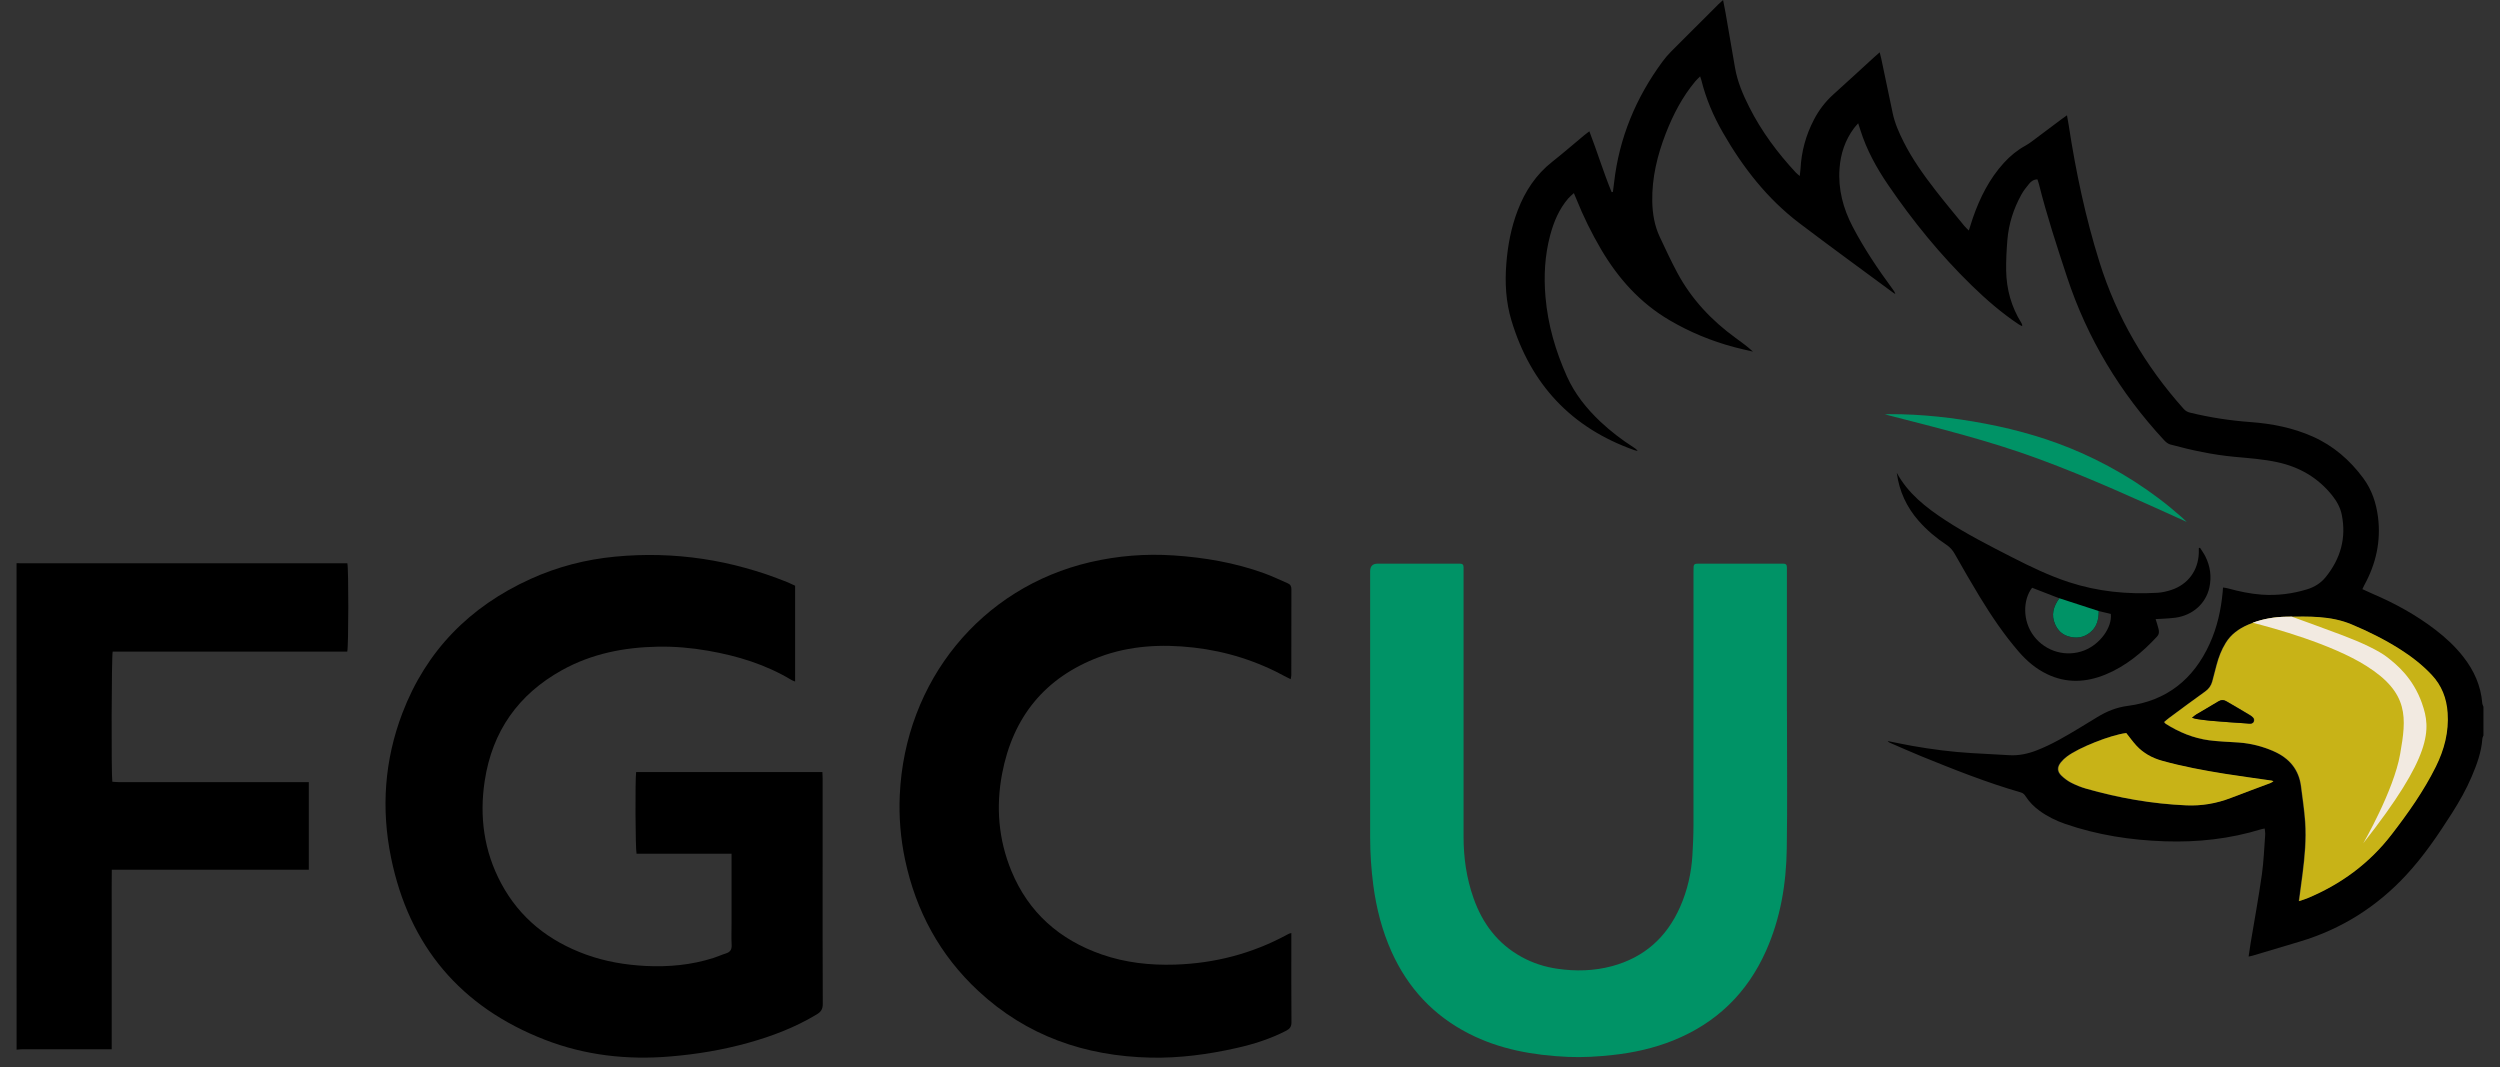 <?xml version="1.0" encoding="UTF-8"?> <svg xmlns="http://www.w3.org/2000/svg" width="82" height="35" viewBox="0 0 82 35" fill="none"><rect x="0" y="0" width="82" height="35" fill="#333333" stroke="none"/><g clip-path="url(#clip0_1481_40966)"><path d="M81.46 24.116C81.446 24.155 81.424 24.194 81.421 24.234C81.39 24.67 81.241 25.074 81.072 25.471C80.894 25.892 80.669 26.287 80.424 26.672C79.97 27.385 79.496 28.085 78.919 28.706C77.958 29.742 76.801 30.473 75.443 30.881C74.928 31.036 74.411 31.19 73.895 31.343C73.857 31.355 73.817 31.361 73.754 31.375C73.778 31.218 73.797 31.077 73.82 30.937C73.945 30.188 74.082 29.441 74.189 28.688C74.25 28.257 74.265 27.819 74.298 27.383C74.303 27.32 74.289 27.255 74.283 27.176C74.232 27.186 74.197 27.19 74.165 27.2C73.136 27.517 72.08 27.631 71.007 27.595C69.889 27.558 68.791 27.389 67.73 27.021C67.435 26.918 67.156 26.781 66.902 26.597C66.721 26.465 66.563 26.31 66.442 26.121C66.402 26.058 66.358 26.013 66.282 25.991C65.17 25.671 64.097 25.243 63.028 24.809C62.678 24.667 62.335 24.512 61.988 24.363C61.962 24.352 61.937 24.336 61.917 24.306C62.185 24.36 62.452 24.417 62.721 24.465C63.364 24.579 64.011 24.662 64.663 24.701C65.076 24.726 65.489 24.744 65.901 24.77C66.218 24.79 66.52 24.723 66.812 24.609C67.306 24.416 67.759 24.147 68.21 23.875C68.404 23.757 68.599 23.638 68.793 23.52C69.101 23.332 69.42 23.201 69.791 23.153C71.068 22.987 71.951 22.278 72.478 21.114C72.724 20.574 72.85 20.004 72.904 19.416C72.908 19.375 72.911 19.333 72.915 19.27C72.975 19.28 73.025 19.285 73.073 19.298C73.437 19.397 73.804 19.477 74.183 19.504C74.691 19.54 75.188 19.478 75.672 19.33C75.911 19.258 76.123 19.126 76.281 18.931C76.768 18.331 76.964 17.65 76.81 16.884C76.762 16.645 76.646 16.438 76.493 16.247C76.027 15.667 75.424 15.318 74.702 15.161C74.238 15.06 73.766 15.028 73.295 14.984C72.577 14.918 71.876 14.766 71.183 14.578C71.108 14.558 71.037 14.497 70.982 14.438C69.537 12.879 68.462 11.101 67.795 9.076C67.466 8.076 67.137 7.076 66.881 6.053C66.867 5.997 66.847 5.942 66.828 5.883C66.702 5.885 66.621 5.949 66.557 6.026C66.462 6.14 66.368 6.259 66.297 6.39C66.043 6.851 65.885 7.346 65.842 7.872C65.815 8.205 65.797 8.541 65.802 8.875C65.812 9.491 65.973 10.068 66.302 10.595C66.318 10.62 66.33 10.647 66.328 10.699C66.287 10.677 66.242 10.658 66.203 10.632C65.648 10.26 65.146 9.825 64.669 9.36C63.64 8.358 62.738 7.248 61.929 6.062C61.55 5.506 61.227 4.92 61.023 4.274C61.001 4.207 60.979 4.139 60.948 4.044C60.891 4.11 60.847 4.156 60.809 4.207C60.52 4.598 60.372 5.04 60.337 5.523C60.286 6.206 60.454 6.838 60.77 7.441C61.146 8.159 61.597 8.829 62.077 9.481C62.112 9.528 62.147 9.575 62.167 9.642C62.149 9.632 62.13 9.625 62.114 9.613C61.083 8.852 60.046 8.098 59.024 7.323C57.967 6.522 57.168 5.494 56.512 4.351C56.201 3.81 55.955 3.239 55.805 2.63C55.797 2.596 55.783 2.564 55.764 2.505C55.703 2.567 55.651 2.614 55.606 2.667C55.179 3.179 54.877 3.762 54.637 4.379C54.36 5.093 54.181 5.829 54.194 6.601C54.201 7.006 54.267 7.401 54.44 7.77C54.626 8.165 54.809 8.562 55.016 8.947C55.48 9.812 56.137 10.51 56.929 11.085C57.121 11.225 57.315 11.364 57.497 11.533C57.292 11.484 57.086 11.441 56.882 11.386C56.132 11.186 55.421 10.892 54.752 10.498C53.791 9.932 53.078 9.132 52.518 8.183C52.205 7.65 51.933 7.098 51.703 6.524C51.681 6.469 51.657 6.414 51.623 6.334C51.552 6.401 51.487 6.451 51.436 6.511C51.138 6.86 50.964 7.273 50.847 7.71C50.669 8.377 50.633 9.053 50.692 9.74C50.77 10.651 51.022 11.513 51.394 12.344C51.654 12.923 52.041 13.405 52.499 13.836C52.832 14.148 53.193 14.425 53.578 14.671C53.627 14.703 53.676 14.735 53.716 14.791C53.681 14.783 53.644 14.778 53.611 14.766C51.539 14.036 50.205 12.603 49.575 10.511C49.392 9.903 49.357 9.276 49.408 8.644C49.455 8.044 49.566 7.459 49.783 6.895C50.023 6.269 50.38 5.726 50.914 5.306C51.272 5.024 51.615 4.724 51.965 4.434C52.015 4.392 52.067 4.355 52.131 4.306C52.39 4.978 52.594 5.653 52.861 6.301C52.875 6.3 52.888 6.298 52.903 6.296C52.916 6.194 52.93 6.092 52.942 5.99C53.109 4.521 53.657 3.205 54.531 2.019C54.615 1.904 54.71 1.794 54.811 1.692C55.326 1.173 55.844 0.658 56.362 0.142C56.404 0.1 56.449 0.061 56.517 0C56.547 0.154 56.575 0.284 56.597 0.415C56.702 1.017 56.806 1.617 56.908 2.219C56.987 2.679 57.168 3.102 57.376 3.514C57.775 4.306 58.3 5.011 58.902 5.659C58.933 5.693 58.971 5.721 59.032 5.773C59.042 5.676 59.053 5.608 59.057 5.539C59.086 4.968 59.233 4.43 59.498 3.923C59.659 3.613 59.868 3.338 60.129 3.102C60.574 2.701 61.015 2.294 61.457 1.89C61.514 1.838 61.574 1.788 61.654 1.716C61.675 1.803 61.693 1.869 61.708 1.936C61.832 2.527 61.956 3.119 62.08 3.71C62.15 4.047 62.29 4.358 62.444 4.663C62.729 5.227 63.095 5.739 63.48 6.236C63.788 6.634 64.112 7.02 64.429 7.409C64.469 7.458 64.517 7.5 64.577 7.561C64.627 7.404 64.667 7.274 64.711 7.145C64.942 6.483 65.251 5.866 65.727 5.342C65.934 5.115 66.169 4.922 66.44 4.774C66.508 4.736 66.573 4.692 66.635 4.646C66.967 4.399 67.296 4.15 67.628 3.902C67.675 3.867 67.724 3.834 67.797 3.782C67.819 3.904 67.838 4.006 67.854 4.108C68.086 5.63 68.404 7.133 68.865 8.604C69.431 10.409 70.365 12.003 71.624 13.411C71.684 13.478 71.75 13.514 71.835 13.535C72.487 13.694 73.148 13.795 73.819 13.844C74.521 13.896 75.207 14.03 75.854 14.318C76.534 14.62 77.077 15.091 77.515 15.684C77.796 16.063 77.94 16.498 77.999 16.964C78.098 17.758 77.931 18.498 77.548 19.195C77.528 19.231 77.511 19.27 77.486 19.324C77.604 19.378 77.716 19.431 77.829 19.48C78.559 19.793 79.25 20.172 79.881 20.656C80.22 20.916 80.531 21.205 80.795 21.542C81.147 21.991 81.372 22.49 81.418 23.064C81.421 23.104 81.443 23.141 81.457 23.18V24.114L81.46 24.116ZM75.395 29.559C75.504 29.521 75.589 29.497 75.669 29.464C76.77 29.005 77.701 28.323 78.431 27.374C78.973 26.671 79.484 25.948 79.881 25.151C80.158 24.593 80.312 24.012 80.269 23.383C80.236 22.906 80.077 22.488 79.746 22.136C79.435 21.806 79.08 21.533 78.7 21.292C78.198 20.973 77.667 20.709 77.118 20.48C76.436 20.195 75.709 20.22 74.993 20.229C74.559 20.235 74.127 20.316 73.719 20.494C73.419 20.626 73.169 20.805 72.995 21.086C72.854 21.312 72.762 21.557 72.693 21.813C72.645 21.992 72.6 22.173 72.552 22.352C72.515 22.489 72.441 22.595 72.321 22.681C71.921 22.966 71.528 23.26 71.133 23.551C71.078 23.592 71.028 23.639 70.973 23.684C71.001 23.716 71.01 23.733 71.024 23.741C71.46 24.017 71.929 24.212 72.441 24.282C72.766 24.326 73.097 24.331 73.424 24.356C73.822 24.386 74.202 24.482 74.568 24.643C75.071 24.866 75.391 25.232 75.462 25.789C75.512 26.18 75.571 26.571 75.599 26.964C75.639 27.533 75.585 28.1 75.513 28.665C75.478 28.949 75.438 29.233 75.394 29.559H75.395ZM69.725 24.045C69.213 24.109 68.17 24.521 67.78 24.817C67.709 24.87 67.643 24.933 67.586 25.002C67.456 25.16 67.459 25.309 67.607 25.448C67.701 25.537 67.81 25.618 67.925 25.677C68.079 25.755 68.242 25.821 68.408 25.869C69.482 26.176 70.576 26.368 71.693 26.417C72.197 26.439 72.682 26.357 73.152 26.175C73.582 26.01 74.015 25.851 74.447 25.689C74.48 25.676 74.51 25.653 74.551 25.63C74.522 25.615 74.512 25.607 74.501 25.605C73.985 25.53 73.469 25.463 72.955 25.381C72.263 25.27 71.575 25.142 70.898 24.954C70.573 24.863 70.287 24.707 70.058 24.459C69.941 24.333 69.84 24.19 69.725 24.046V24.045Z" fill="black"></path><path d="M0.543 18.473C0.627 18.474 0.711 18.476 0.795 18.476C4.252 18.476 7.709 18.476 11.166 18.476C11.243 18.476 11.32 18.476 11.393 18.476C11.437 18.649 11.434 21.214 11.39 21.373H3.696C3.658 21.523 3.648 25.406 3.684 25.641C3.761 25.645 3.842 25.655 3.924 25.655C5.907 25.656 7.89 25.655 9.874 25.655H10.129V28.527H3.667C3.66 28.932 3.665 29.319 3.664 29.705C3.664 30.095 3.664 30.483 3.664 30.873V34.415C3.575 34.415 3.505 34.415 3.436 34.415C2.543 34.415 1.65 34.415 0.757 34.415C0.686 34.415 0.615 34.424 0.544 34.429C0.543 29.112 0.543 23.792 0.543 18.473Z" fill="black"></path><path d="M23.994 28.003H20.879C20.84 27.855 20.831 25.556 20.865 25.323H26.975C26.977 25.387 26.982 25.456 26.982 25.525C26.982 26.489 26.982 27.454 26.982 28.418C26.982 29.922 26.979 31.425 26.987 32.929C26.987 33.096 26.932 33.186 26.793 33.27C26.09 33.695 25.332 33.985 24.545 34.204C23.707 34.438 22.853 34.58 21.985 34.652C20.572 34.771 19.192 34.617 17.872 34.104C15.11 33.032 13.417 31.031 12.826 28.128C12.498 26.521 12.611 24.93 13.197 23.393C13.979 21.342 15.41 19.893 17.401 18.99C18.286 18.588 19.216 18.349 20.183 18.257C22.127 18.073 24.003 18.362 25.812 19.09C25.9 19.126 25.986 19.169 26.08 19.212V22.354C26.037 22.337 26 22.328 25.968 22.308C25.12 21.796 24.191 21.512 23.223 21.344C22.679 21.249 22.13 21.201 21.578 21.211C20.472 21.231 19.411 21.439 18.435 21.98C16.999 22.776 16.147 23.986 15.899 25.61C15.72 26.785 15.873 27.916 16.437 28.972C17.05 30.12 18.008 30.869 19.219 31.309C19.848 31.537 20.5 31.648 21.169 31.683C21.93 31.721 22.677 31.653 23.404 31.42C23.54 31.377 23.671 31.315 23.808 31.273C23.948 31.229 24.006 31.149 23.998 30.997C23.985 30.758 23.995 30.518 23.995 30.279C23.995 29.607 23.995 28.937 23.995 28.265C23.995 28.189 23.995 28.113 23.995 28.003L23.994 28.003Z" fill="black"></path><path d="M58.612 23.321C58.612 24.824 58.629 26.328 58.606 27.831C58.589 28.988 58.402 30.119 57.926 31.187C57.307 32.578 56.292 33.56 54.879 34.128C54.247 34.381 53.59 34.528 52.914 34.602C52.419 34.657 51.924 34.688 51.426 34.666C50.293 34.614 49.191 34.422 48.168 33.897C47.01 33.302 46.176 32.401 45.643 31.217C45.33 30.518 45.142 29.785 45.043 29.026C44.976 28.509 44.941 27.991 44.941 27.47C44.941 24.558 44.941 21.647 44.941 18.736C44.941 18.571 45.023 18.489 45.186 18.488C46.043 18.488 46.9 18.488 47.757 18.488C47.799 18.488 47.841 18.49 47.883 18.488C47.964 18.486 48.006 18.521 48.005 18.605C48.004 18.665 48.005 18.725 48.005 18.785C48.005 21.672 48.005 24.56 48.005 27.447C48.005 28.134 48.101 28.807 48.331 29.457C48.624 30.289 49.123 30.956 49.908 31.387C50.274 31.589 50.667 31.715 51.078 31.775C51.682 31.863 52.284 31.849 52.877 31.689C53.931 31.404 54.663 30.747 55.103 29.758C55.346 29.211 55.478 28.635 55.512 28.038C55.531 27.716 55.546 27.392 55.546 27.07C55.548 24.296 55.547 21.523 55.547 18.749C55.547 18.471 55.537 18.488 55.815 18.488C56.66 18.488 57.505 18.488 58.35 18.488C58.398 18.488 58.446 18.49 58.494 18.488C58.579 18.487 58.612 18.531 58.61 18.611C58.609 18.659 58.61 18.707 58.61 18.755C58.61 20.277 58.61 21.798 58.61 23.32H58.609L58.612 23.321Z" fill="#009366"></path><path d="M42.356 30.604V30.797C42.356 31.707 42.352 32.617 42.36 33.528C42.361 33.671 42.309 33.743 42.19 33.806C41.67 34.075 41.118 34.25 40.55 34.377C39.624 34.585 38.684 34.711 37.735 34.69C35.593 34.642 33.678 33.981 32.089 32.504C30.826 31.329 30.043 29.881 29.686 28.198C29.538 27.497 29.48 26.788 29.513 26.073C29.684 22.339 32.173 19.271 35.766 18.437C36.664 18.229 37.573 18.157 38.495 18.218C39.51 18.285 40.503 18.456 41.461 18.801C41.724 18.896 41.978 19.022 42.236 19.131C42.324 19.169 42.358 19.227 42.358 19.326C42.355 20.266 42.356 21.207 42.355 22.147C42.355 22.186 42.343 22.226 42.334 22.277C42.279 22.25 42.236 22.232 42.196 22.209C41.245 21.686 40.229 21.362 39.153 21.24C38.099 21.121 37.056 21.174 36.053 21.551C34.27 22.223 33.223 23.519 32.869 25.377C32.662 26.467 32.75 27.539 33.174 28.568C33.737 29.934 34.753 30.825 36.139 31.307C36.919 31.578 37.724 31.665 38.545 31.639C39.841 31.597 41.064 31.281 42.206 30.663C42.232 30.649 42.259 30.635 42.286 30.622C42.296 30.617 42.309 30.616 42.355 30.604L42.356 30.604Z" fill="black"></path><path d="M62.216 15.511C62.585 16.188 63.169 16.643 63.793 17.053C64.501 17.517 65.254 17.899 66.005 18.283C66.607 18.591 67.216 18.884 67.861 19.095C68.808 19.405 69.778 19.5 70.767 19.443C70.921 19.434 71.076 19.397 71.222 19.349C71.77 19.167 72.104 18.708 72.121 18.133C72.122 18.082 72.121 18.03 72.121 17.979C72.133 17.975 72.146 17.969 72.159 17.965C72.217 18.058 72.284 18.147 72.333 18.245C72.498 18.572 72.545 18.915 72.467 19.274C72.35 19.797 71.925 20.179 71.359 20.26C71.212 20.281 71.061 20.286 70.912 20.296C70.848 20.301 70.785 20.302 70.705 20.306C70.741 20.428 70.776 20.529 70.801 20.632C70.823 20.721 70.821 20.803 70.749 20.881C70.268 21.401 69.731 21.845 69.071 22.12C68.428 22.387 67.782 22.419 67.141 22.11C66.779 21.936 66.478 21.68 66.218 21.379C65.73 20.816 65.316 20.2 64.929 19.565C64.649 19.105 64.382 18.638 64.116 18.169C64.047 18.045 63.961 17.948 63.843 17.87C63.507 17.648 63.201 17.39 62.934 17.086C62.536 16.634 62.294 16.11 62.215 15.51L62.216 15.511ZM66.654 19.277C66.353 19.663 66.329 20.366 66.714 20.868C67.102 21.375 67.778 21.566 68.371 21.331C68.882 21.128 69.283 20.582 69.235 20.137C69.114 20.108 68.988 20.078 68.836 20.042C68.838 20.324 68.774 20.567 68.557 20.744C68.338 20.923 68.091 20.949 67.831 20.869C67.631 20.808 67.493 20.669 67.408 20.48C67.272 20.177 67.344 19.898 67.545 19.624C67.232 19.503 66.94 19.39 66.654 19.279V19.277Z" fill="black"></path><path d="M71.726 17.119C70.124 16.394 68.525 15.663 66.874 15.054C65.228 14.446 63.526 14.029 61.824 13.591C61.871 13.589 61.917 13.584 61.963 13.584C63.026 13.58 64.078 13.699 65.12 13.897C66.205 14.103 67.261 14.409 68.272 14.858C69.479 15.395 70.581 16.097 71.57 16.973C71.624 17.021 71.674 17.072 71.726 17.12V17.119Z" fill="#009366"></path><path d="M75.409 29.557C75.453 29.232 75.492 28.948 75.528 28.663C75.6 28.099 75.653 27.532 75.614 26.963C75.586 26.57 75.527 26.178 75.477 25.788C75.405 25.231 75.086 24.864 74.583 24.642C74.218 24.481 73.837 24.384 73.439 24.354C73.111 24.33 72.78 24.324 72.456 24.28C71.945 24.21 71.475 24.016 71.039 23.74C71.025 23.731 71.016 23.714 70.988 23.683C71.043 23.637 71.092 23.59 71.148 23.55C71.543 23.258 71.937 22.964 72.336 22.679C72.456 22.594 72.53 22.487 72.567 22.35C72.615 22.171 72.66 21.991 72.708 21.812C72.776 21.556 72.869 21.31 73.01 21.084C73.184 20.804 73.434 20.625 73.734 20.493C74.142 20.314 74.574 20.234 75.008 20.228C75.724 20.218 76.451 20.193 77.133 20.479C77.681 20.708 78.212 20.972 78.715 21.29C79.095 21.531 79.45 21.804 79.76 22.134C80.092 22.487 80.251 22.905 80.283 23.382C80.326 24.01 80.173 24.591 79.896 25.149C79.499 25.947 78.988 26.67 78.446 27.373C77.716 28.321 76.785 29.004 75.684 29.463C75.603 29.497 75.519 29.521 75.41 29.557H75.409ZM71.908 23.541C71.979 23.562 72.017 23.577 72.056 23.582C72.21 23.604 72.364 23.627 72.519 23.64C72.912 23.673 73.306 23.703 73.7 23.727C73.784 23.733 73.903 23.763 73.934 23.653C73.963 23.553 73.865 23.494 73.79 23.448C73.54 23.296 73.285 23.15 73.032 23.002C72.94 22.948 72.856 22.954 72.764 23.011C72.529 23.155 72.289 23.29 72.053 23.431C72.01 23.457 71.974 23.492 71.909 23.541H71.908Z" fill="#C8B317"></path><path d="M69.744 24.044C69.86 24.188 69.96 24.331 70.077 24.457C70.306 24.705 70.593 24.861 70.918 24.952C71.594 25.14 72.282 25.268 72.974 25.379C73.488 25.461 74.005 25.529 74.52 25.604C74.53 25.605 74.541 25.613 74.57 25.628C74.53 25.651 74.5 25.674 74.466 25.687C74.034 25.849 73.601 26.008 73.171 26.174C72.701 26.355 72.216 26.437 71.712 26.415C70.595 26.366 69.501 26.174 68.428 25.867C68.261 25.82 68.099 25.753 67.944 25.675C67.829 25.616 67.72 25.535 67.626 25.446C67.478 25.307 67.476 25.159 67.606 25C67.662 24.931 67.729 24.869 67.8 24.815C68.189 24.519 69.232 24.107 69.744 24.043V24.044Z" fill="#C8B317"></path><path d="M71.895 23.542C71.959 23.492 71.996 23.457 72.039 23.432C72.276 23.291 72.516 23.155 72.75 23.011C72.843 22.954 72.927 22.948 73.018 23.002C73.271 23.151 73.525 23.296 73.776 23.448C73.851 23.494 73.95 23.554 73.92 23.654C73.889 23.764 73.77 23.733 73.687 23.728C73.293 23.704 72.899 23.673 72.505 23.641C72.35 23.628 72.197 23.604 72.042 23.582C72.003 23.577 71.966 23.562 71.894 23.542H71.895Z" fill="black"></path><path d="M67.409 20.479C67.493 20.669 67.632 20.808 67.831 20.869C68.091 20.949 68.339 20.922 68.558 20.743C68.775 20.566 68.838 20.324 68.837 20.042L67.547 19.623C67.345 19.898 67.274 20.176 67.409 20.479L67.409 20.479Z" fill="#009366"></path><path d="M79.444 23.075C79.144 22.226 78.605 21.797 78.316 21.568C78.027 21.338 77.447 21.069 76.838 20.839C76.338 20.65 75.468 20.334 75.172 20.227C75.112 20.227 75.051 20.228 74.991 20.229C74.616 20.234 74.244 20.295 73.887 20.426C74.571 20.599 76.477 21.122 77.616 21.842C79.024 22.73 78.934 23.539 78.724 24.737C78.514 25.935 77.516 27.658 77.516 27.658C79.782 24.777 79.742 23.923 79.443 23.075H79.444Z" fill="#F2EAE1"></path></g><defs><clipPath id="clip0_1481_40966"><rect width="80.911" height="34.692" fill="white" transform="translate(0.543)"></rect></clipPath></defs></svg> 